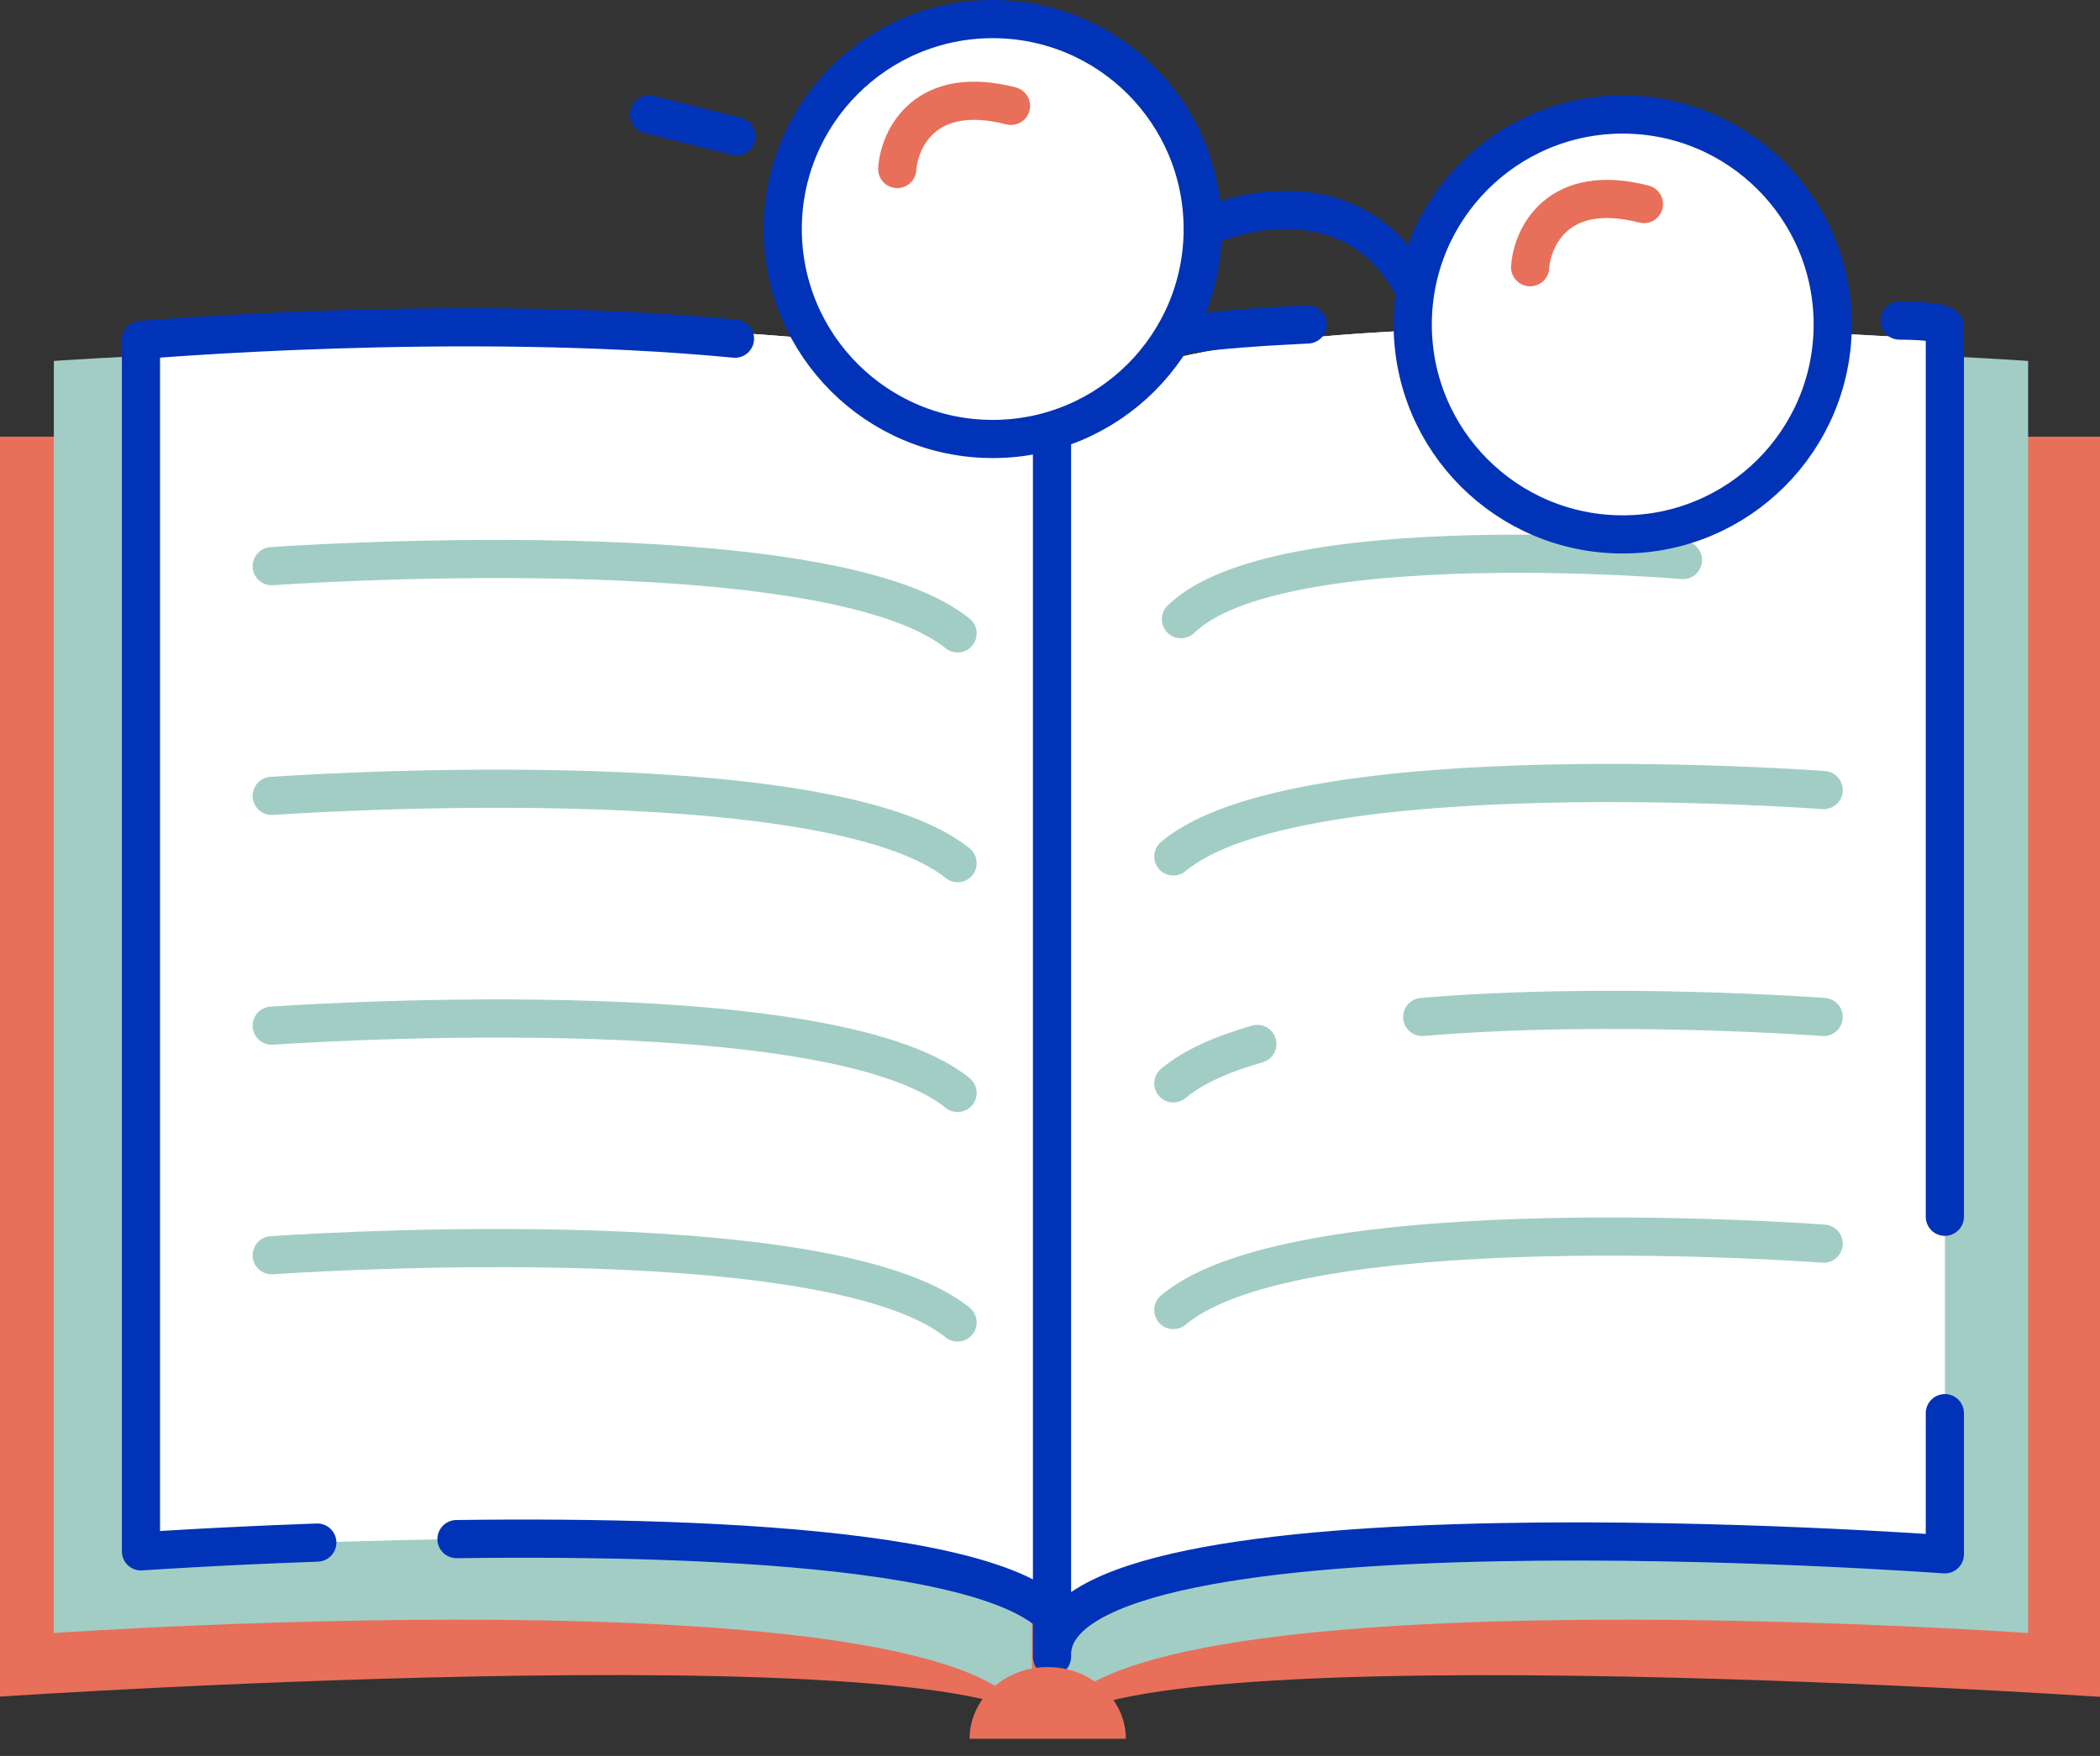 <?xml version="1.0" encoding="UTF-8"?> <svg xmlns="http://www.w3.org/2000/svg" width="110" height="92" viewBox="0 0 110 92" fill="none"><rect x="0" y="0" width="110" height="92" fill="#333333" stroke="none"/><path d="M54.985 91.108C54.985 85.226 0 88.891 0 88.891V22.878H54.985C54.985 22.878 54.985 92.212 54.985 91.108Z" fill="#E86F5A"></path><path d="M2.82 18.911C2.82 18.911 54.059 15.337 54.059 24.348V24.439C54.059 24.439 54.059 94.441 54.059 90.999C54.059 81.987 2.82 85.561 2.82 85.561C2.82 85.561 2.82 28.793 2.82 19.002V18.911Z" fill="#A2CDC5"></path><path d="M7.383 17.814C7.383 17.814 55.998 14.411 55.998 22.993V23.072C55.998 23.072 55.998 89.736 55.998 86.461C55.998 77.879 7.383 81.282 7.383 81.282C7.383 81.282 7.383 27.215 7.383 17.893V17.814Z" fill="white"></path><path d="M7.383 17.814C7.383 17.814 55.998 14.411 55.998 22.993V23.072C55.998 23.072 55.998 89.736 55.998 86.461C55.998 77.879 7.383 81.282 7.383 81.282C7.383 81.282 7.383 27.215 7.383 17.893V17.814Z" fill="url(#paint0_linear)"></path><path d="M55.998 22.993V23.072C55.998 23.072 55.998 89.736 55.998 86.461C55.998 81.24 38.005 80.455 23.912 80.64M16.62 80.822C11.165 81.017 7.383 81.282 7.383 81.282C7.383 81.282 7.383 27.215 7.383 17.893V17.814C7.383 17.814 24.111 16.363 38.498 17.745" stroke="#0033B7" stroke-width="2" stroke-miterlimit="10" stroke-linecap="round" stroke-linejoin="round"></path><path d="M14.234 29.663C14.234 29.663 43.226 27.588 50.158 33.187" stroke="#A2CDC5" stroke-width="2" stroke-miterlimit="10" stroke-linecap="round" stroke-linejoin="round"></path><path d="M14.234 41.7C14.234 41.7 43.226 39.625 50.158 45.224" stroke="#A2CDC5" stroke-width="2" stroke-miterlimit="10" stroke-linecap="round" stroke-linejoin="round"></path><path d="M14.234 53.739C14.234 53.739 43.226 51.663 50.158 57.262" stroke="#A2CDC5" stroke-width="2" stroke-miterlimit="10" stroke-linecap="round" stroke-linejoin="round"></path><path d="M14.234 65.767C14.234 65.767 43.226 63.691 50.158 69.29" stroke="#A2CDC5" stroke-width="2" stroke-miterlimit="10" stroke-linecap="round" stroke-linejoin="round"></path><path d="M55.016 91.11C55.016 85.227 110 88.903 110 88.903V22.88H55.016C55.016 22.88 55.016 92.213 55.016 91.11Z" fill="#E86F5A"></path><path d="M106.235 18.911C106.235 18.911 54.996 15.337 54.996 24.348V24.439C54.996 24.439 54.996 94.441 54.996 90.998C54.996 81.987 106.235 85.561 106.235 85.561C106.235 85.561 106.235 28.792 106.235 19.002V18.911Z" fill="#A2CDC5"></path><path d="M101.874 17.809C101.874 17.809 55.105 14.36 55.105 23.058V23.138C55.105 23.138 55.105 90.705 55.105 87.385C55.105 78.687 101.874 82.137 101.874 82.137C101.874 82.137 101.874 79.272 101.874 74.74C101.874 73.202 101.874 71.471 101.874 69.596C101.874 67.979 101.874 66.254 101.874 64.451C101.874 47.556 101.874 23.812 101.874 17.889V17.809Z" fill="white"></path><path d="M101.874 17.809C101.874 17.809 55.105 14.36 55.105 23.058V23.138C55.105 23.138 55.105 90.705 55.105 87.385C55.105 78.687 101.874 82.137 101.874 82.137C101.874 82.137 101.874 79.272 101.874 74.74C101.874 73.202 101.874 71.471 101.874 69.596C101.874 67.979 101.874 66.254 101.874 64.451C101.874 47.556 101.874 23.812 101.874 17.889V17.809Z" fill="url(#paint1_linear)"></path><path d="M101.874 74.041C101.874 78.573 101.874 81.438 101.874 81.438C101.874 81.438 55.105 77.989 55.105 86.687C55.105 90.006 55.105 22.439 55.105 22.439V22.36C55.105 18.57 58.48 17.468 68.498 17M101.874 63.752C101.874 46.858 101.874 23.113 101.874 17.191V17.111C101.874 17.111 101.874 16.812 99.498 16.796" stroke="#0033B7" stroke-width="2" stroke-miterlimit="10" stroke-linecap="round" stroke-linejoin="round"></path><path d="M88.153 29.343C88.153 29.343 66.933 27.517 61.859 32.441" stroke="#A2CDC5" stroke-width="2" stroke-miterlimit="10" stroke-linecap="round" stroke-linejoin="round"></path><path d="M95.525 41.395C95.525 41.395 68.034 39.345 61.461 44.874" stroke="#A2CDC5" stroke-width="2" stroke-miterlimit="10" stroke-linecap="round" stroke-linejoin="round"></path><path d="M95.525 53.283C95.525 53.283 84.313 52.447 74.498 53.283M61.461 56.762C62.483 55.903 64.011 55.226 65.862 54.697" stroke="#A2CDC5" stroke-width="2" stroke-miterlimit="10" stroke-linecap="round" stroke-linejoin="round"></path><path d="M95.525 65.159C95.525 65.159 68.034 63.109 61.461 68.638" stroke="#A2CDC5" stroke-width="2" stroke-miterlimit="10" stroke-linecap="round" stroke-linejoin="round"></path><path d="M54.881 87.344C52.621 87.344 50.789 89.024 50.789 91.1H58.973C58.973 89.035 57.141 87.344 54.881 87.344Z" fill="#E86F5A"></path><circle cx="52" cy="12" r="11" fill="white"></circle><circle cx="52" cy="12" r="11" fill="url(#paint2_linear)"></circle><circle cx="52" cy="12" r="11" stroke="#0033B7" stroke-width="2"></circle><circle cx="85" cy="17" r="11" fill="white"></circle><circle cx="85" cy="17" r="11" fill="url(#paint3_linear)"></circle><circle cx="85" cy="17" r="11" stroke="#0033B7" stroke-width="2"></circle><path d="M80.15 14C80.261 12.413 81.607 9.529 86.11 10.693" stroke="#E86F5A" stroke-width="2" stroke-linecap="round" stroke-linejoin="round"></path><path d="M46.998 8.855C47.108 7.268 48.455 4.385 52.958 5.548" stroke="#E86F5A" stroke-width="2" stroke-linecap="round" stroke-linejoin="round"></path><path d="M63 11.96C65.5 10.778 71.2 9.731 74 15" stroke="#0033B7" stroke-width="2" stroke-linecap="round" stroke-linejoin="round"></path><path d="M34 6L38.573 7.143" stroke="#0033B7" stroke-width="2" stroke-linecap="round" stroke-linejoin="round"></path><defs><linearGradient id="paint0_linear" x1="31.69" y1="17.148" x2="31.69" y2="86.578" gradientUnits="userSpaceOnUse"><stop stop-color="white"></stop><stop offset="1" stop-color="white" stop-opacity="0"></stop></linearGradient><linearGradient id="paint1_linear" x1="78.49" y1="17.134" x2="78.49" y2="87.504" gradientUnits="userSpaceOnUse"><stop stop-color="white"></stop><stop offset="1" stop-color="white" stop-opacity="0"></stop></linearGradient><linearGradient id="paint2_linear" x1="52" y1="1" x2="52" y2="23" gradientUnits="userSpaceOnUse"><stop stop-color="white"></stop><stop offset="1" stop-color="white" stop-opacity="0"></stop></linearGradient><linearGradient id="paint3_linear" x1="85" y1="6" x2="85" y2="28" gradientUnits="userSpaceOnUse"><stop stop-color="white"></stop><stop offset="1" stop-color="white" stop-opacity="0"></stop></linearGradient></defs></svg> 